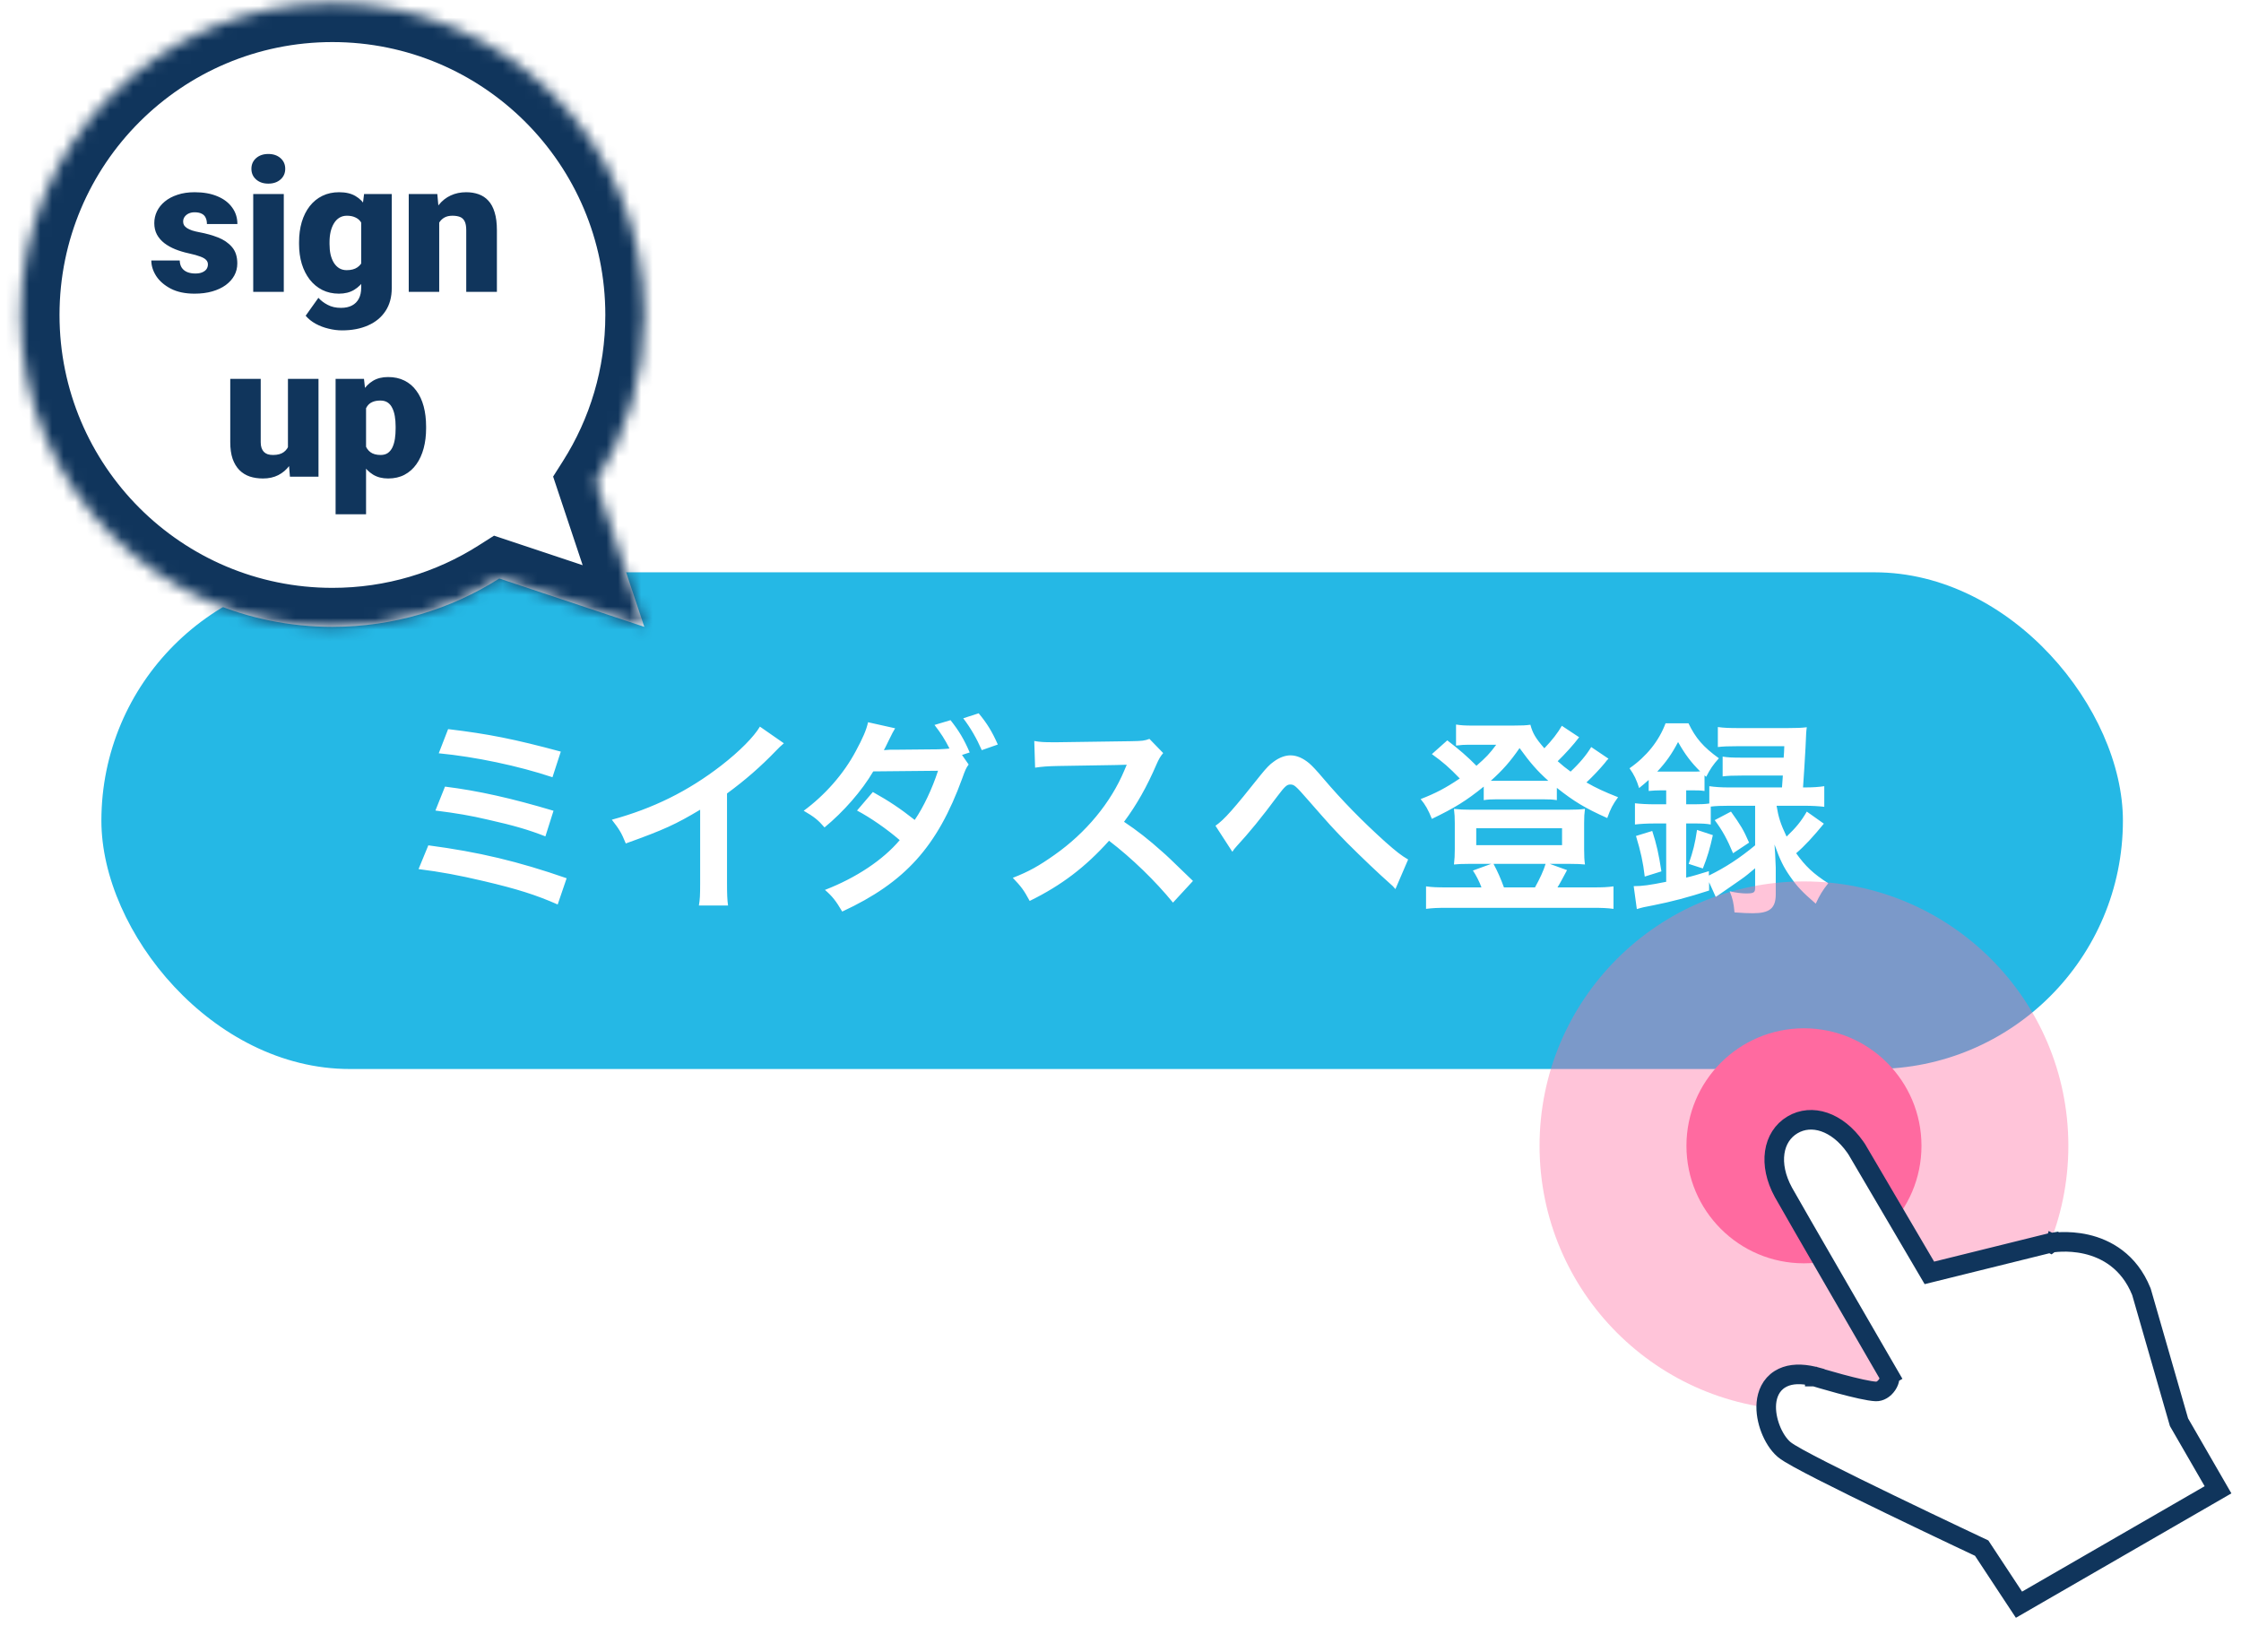 <svg width="194" height="143" viewBox="0 0 194 143" fill="none" xmlns="http://www.w3.org/2000/svg">
<path fill-rule="evenodd" clip-rule="evenodd" d="M96.378 126.531C129.515 126.531 156.378 99.675 156.378 66.547C156.378 33.419 129.515 6.563 96.378 6.563C63.241 6.563 36.378 33.419 36.378 66.547C36.378 99.675 63.241 126.531 96.378 126.531Z" fill="white"/>
<g filter="url(#filter0_d_55_2265)">
<rect x="8.777" y="47.306" width="175" height="43" rx="21.5" fill="#25B8E5"/>
<path d="M37.982 62.973C41.155 63.279 44.852 64.055 47.827 65.046L48.548 62.828C44.527 61.746 42.273 61.296 38.793 60.881L37.982 62.973ZM37.693 67.931C39.551 68.165 40.723 68.364 42.255 68.724C44.509 69.229 45.789 69.608 47.214 70.167L47.917 67.949C44.293 66.867 41.408 66.218 38.523 65.858L37.693 67.931ZM36.233 72.998C38.198 73.25 39.677 73.521 41.895 74.043C44.743 74.711 46.402 75.234 48.278 76.063L49.053 73.791C44.852 72.331 41.444 71.519 37.08 70.942L36.233 72.998ZM65.785 60.665C65.262 61.548 64.036 62.792 62.432 64.037C59.565 66.254 56.535 67.751 52.965 68.724C53.596 69.536 53.795 69.842 54.173 70.78C57.491 69.59 58.501 69.121 60.611 67.859V74.206C60.611 75.27 60.593 75.63 60.502 76.153H63.027C62.955 75.666 62.937 75.143 62.937 74.152V66.453C64.487 65.317 65.839 64.145 67.192 62.738C67.462 62.45 67.552 62.378 67.859 62.107L65.785 60.665ZM83.278 63.117L83.945 62.901C83.458 61.765 83.025 61.043 82.286 60.106L80.898 60.52C81.457 61.242 81.781 61.746 82.196 62.558C81.998 62.594 81.583 62.612 81.204 62.63L77.454 62.666H77.021C76.751 62.684 76.697 62.684 76.516 62.702C76.607 62.54 76.643 62.468 76.949 61.837C77.274 61.17 77.292 61.151 77.49 60.809L75.146 60.286C75.002 60.953 74.695 61.656 74.082 62.792C73.037 64.758 71.414 66.597 69.575 67.949C70.476 68.472 70.819 68.743 71.378 69.392C73.019 68.039 74.605 66.236 75.597 64.541L81.204 64.487C80.7 66.038 79.942 67.643 79.185 68.743C77.923 67.751 76.985 67.12 75.561 66.326L74.191 67.931C75.326 68.526 76.787 69.536 77.887 70.492C76.444 72.204 74.118 73.755 71.414 74.801C72.045 75.342 72.369 75.756 72.91 76.676C78.356 74.152 81.15 71.05 83.296 65.154C83.566 64.397 83.639 64.235 83.855 63.946L83.278 63.117ZM86.379 62.215C85.892 61.115 85.46 60.394 84.72 59.511L83.386 59.944C84.035 60.791 84.558 61.711 84.991 62.702L86.379 62.215ZM103.274 74.025C101.092 71.916 101.092 71.916 100.642 71.519C99.415 70.419 98.442 69.662 97.306 68.905C98.406 67.426 99.289 65.858 100.119 63.928C100.317 63.477 100.461 63.225 100.696 62.955L99.506 61.728C99.055 61.891 98.911 61.909 97.901 61.927L91.554 62.017C91.338 62.017 91.193 62.017 91.121 62.017C90.382 62.017 90.04 61.999 89.535 61.909L89.607 64.217C90.22 64.127 90.707 64.091 91.572 64.073C97.252 63.982 97.252 63.982 97.54 63.964L97.342 64.433C96.17 67.246 94.006 69.86 91.284 71.772C89.931 72.727 89.066 73.214 87.677 73.755C88.417 74.53 88.633 74.819 89.138 75.756C91.897 74.404 93.97 72.817 96.008 70.546C97.973 72.042 100.047 74.061 101.543 75.901L103.274 74.025ZM106.682 71.501C106.826 71.285 106.862 71.231 107.06 71.014C108.142 69.842 109.134 68.634 110.613 66.651C111.226 65.84 111.406 65.677 111.694 65.677C112.037 65.677 112.145 65.767 113.263 67.048C115.192 69.247 115.228 69.301 116.599 70.708C117.915 72.024 119.339 73.376 120.277 74.206C120.547 74.44 120.62 74.512 120.8 74.729L121.9 72.168C121.305 71.826 120.854 71.465 119.934 70.654C117.933 68.851 116.184 67.066 114.543 65.136C113.984 64.469 113.588 64.055 113.335 63.838C112.794 63.387 112.253 63.153 111.712 63.153C111.262 63.153 110.757 63.333 110.27 63.694C109.927 63.928 109.621 64.253 109.152 64.83C106.772 67.823 105.997 68.706 105.221 69.247L106.682 71.501ZM137.749 62.432C137.352 63.099 136.739 63.838 135.964 64.559C135.513 64.235 135.297 64.055 134.846 63.658C135.459 63.063 136.234 62.215 136.703 61.584L135.206 60.593C134.882 61.17 134.359 61.855 133.692 62.54C132.935 61.674 132.682 61.242 132.484 60.502C132.105 60.556 131.781 60.575 130.933 60.575H127.543C126.786 60.575 126.498 60.556 126.047 60.484V62.306C126.462 62.251 126.786 62.233 127.147 62.233H129.527C128.95 63.009 128.661 63.315 127.814 64.055C127.057 63.279 126.281 62.612 125.29 61.855L123.955 63.045C124.929 63.748 125.434 64.181 126.371 65.154C125.145 65.984 124.28 66.434 122.982 66.939C123.378 67.408 123.649 67.877 123.955 68.652C125.939 67.697 126.93 67.084 128.445 65.858V67.03C128.769 66.975 129.112 66.957 129.581 66.957H133.566C134.179 66.957 134.413 66.975 134.774 67.03V65.966C136.27 67.156 137.244 67.733 139.137 68.58C139.426 67.769 139.624 67.39 140.075 66.777C138.849 66.29 138.218 66.002 137.334 65.497C137.875 64.992 138.488 64.343 138.921 63.82C139.083 63.604 139.101 63.586 139.245 63.441L137.749 62.432ZM129.689 65.353C129.328 65.353 129.274 65.353 129.058 65.353C130.068 64.451 130.753 63.676 131.546 62.522C132.448 63.766 133.061 64.487 134.034 65.353C133.674 65.353 133.674 65.353 133.584 65.353H129.689ZM125.199 74.584C124.352 74.584 123.973 74.566 123.45 74.494V76.442C124.009 76.37 124.46 76.351 125.326 76.351H137.803C138.668 76.351 139.137 76.37 139.678 76.442V74.494C139.155 74.566 138.759 74.584 137.911 74.584H134.828C134.954 74.404 135.369 73.629 135.657 73.088L134.161 72.547H135.91C136.505 72.547 136.865 72.565 137.208 72.601C137.154 72.186 137.136 71.898 137.136 71.285V68.995C137.136 68.472 137.154 68.183 137.208 67.787C136.775 67.841 136.433 67.859 135.801 67.859H127.291C126.696 67.859 126.335 67.841 125.867 67.787C125.921 68.202 125.939 68.544 125.939 69.013V71.285C125.939 71.808 125.921 72.114 125.867 72.601C126.191 72.565 126.57 72.547 127.165 72.547H129.094L127.507 73.124C127.778 73.521 128.084 74.116 128.247 74.584H125.199ZM130.194 74.584C129.923 73.845 129.671 73.25 129.292 72.547H133.8C133.638 73.106 133.277 73.881 132.881 74.584H130.194ZM127.796 69.464H135.225V70.924H127.796V69.464ZM147.413 72.944C147.81 71.952 148.026 71.213 148.279 70.059L146.908 69.608C146.746 70.744 146.566 71.465 146.187 72.547L147.413 72.944ZM148.441 68.76C149.126 69.68 149.541 70.455 150.028 71.627L151.416 70.708C150.929 69.59 150.695 69.211 149.847 68.021L148.441 68.76ZM144.24 66.182V67.39H143.32C142.563 67.39 142.004 67.354 141.535 67.3V69.139C141.986 69.085 142.545 69.049 143.302 69.049H144.24V74.098C142.815 74.386 142.166 74.476 141.427 74.476L141.698 76.46C142.256 76.297 142.275 76.297 143.122 76.135C144.745 75.811 146.115 75.45 147.954 74.855V74.134L148.531 75.414C148.838 75.198 148.838 75.198 149.126 74.999C150.352 74.152 150.352 74.152 150.659 73.935C151.2 73.557 151.308 73.448 151.939 72.926V74.638C151.939 75.035 151.813 75.107 151.146 75.107C150.821 75.107 150.316 75.053 149.739 74.927C149.992 75.54 150.082 75.919 150.154 76.748C150.857 76.802 151.344 76.82 151.741 76.82C153.201 76.82 153.724 76.388 153.724 75.179V72.871C153.688 71.898 153.652 71.231 153.616 70.87C154.103 72.222 154.391 72.817 154.986 73.665C155.563 74.494 156.032 74.999 157.186 75.991C157.529 75.252 157.781 74.837 158.268 74.224C156.988 73.412 156.284 72.745 155.491 71.627C156.23 70.996 156.988 70.167 157.889 69.067L156.411 68.021C155.924 68.869 155.473 69.41 154.662 70.185C154.139 69.085 153.958 68.508 153.796 67.516H156.212C156.879 67.516 157.438 67.552 157.925 67.606V65.822C157.438 65.894 156.952 65.93 156.194 65.93H156.086C156.158 64.992 156.248 63.405 156.302 62.468C156.357 61.133 156.357 61.133 156.411 60.719C155.978 60.773 155.491 60.791 154.752 60.791H150.515C149.703 60.791 149.216 60.773 148.712 60.701V62.432C149.144 62.378 149.667 62.36 150.424 62.36H154.463C154.445 62.846 154.445 62.901 154.409 63.351H150.767C149.92 63.351 149.577 63.333 149.126 63.261V64.974C149.577 64.92 149.956 64.902 150.767 64.902H154.337C154.319 65.209 154.301 65.389 154.265 65.93H149.703C148.982 65.93 148.477 65.894 147.972 65.822V67.318C147.63 67.372 147.233 67.39 146.692 67.39H145.971V66.182H146.494C146.999 66.182 147.161 66.182 147.558 66.236V64.884L147.702 65.01C148.044 64.343 148.297 63.964 148.802 63.405C147.449 62.432 146.782 61.656 146.169 60.376H144.186C143.609 61.909 142.545 63.243 141.066 64.271C141.481 64.866 141.661 65.245 141.896 65.984C142.275 65.677 142.383 65.587 142.725 65.281V66.236C143.122 66.2 143.392 66.182 143.789 66.182H144.24ZM151.939 67.516V70.942C150.587 72.06 149.379 72.853 147.936 73.557V73.178C146.981 73.466 146.656 73.575 145.971 73.737V69.049H146.692C147.341 69.049 147.702 69.067 148.098 69.139V67.588C148.531 67.534 149 67.516 149.703 67.516H151.939ZM143.465 64.559C144.24 63.73 144.727 63.027 145.268 61.999C145.881 63.081 146.386 63.748 147.179 64.541C146.944 64.559 146.836 64.559 146.512 64.559H143.825H143.465ZM143.825 73.196C143.591 71.681 143.41 70.852 143.032 69.698L141.625 70.131C142.04 71.501 142.238 72.403 142.383 73.647L143.825 73.196Z" fill="white"/>
</g>
<path opacity="0.398" fill-rule="evenodd" clip-rule="evenodd" d="M156.166 122.084C168.807 122.084 179.055 111.836 179.055 99.195C179.055 86.553 168.807 76.306 156.166 76.306C143.524 76.306 133.277 86.553 133.277 99.195C133.277 111.836 143.524 122.084 156.166 122.084Z" fill="#FF6AA0"/>
<path fill-rule="evenodd" clip-rule="evenodd" d="M156.166 109.368C161.785 109.368 166.339 104.814 166.339 99.195C166.339 93.577 161.785 89.022 156.166 89.022C150.548 89.022 145.993 93.577 145.993 99.195C145.993 104.814 150.548 109.368 156.166 109.368Z" fill="#FF6AA0"/>
<path d="M155.174 97.381C156.836 96.395 159.042 97.087 160.597 99.29L160.745 99.508L160.756 99.526L160.767 99.545L167.024 110.196L177.463 107.611L177.488 107.605L177.512 107.601L177.667 108.434C177.512 107.601 177.513 107.6 177.513 107.6L177.515 107.601L177.516 107.6C177.518 107.599 177.52 107.599 177.522 107.599C177.527 107.598 177.533 107.597 177.54 107.596C177.554 107.594 177.573 107.59 177.596 107.587C177.642 107.58 177.708 107.57 177.789 107.561C177.952 107.542 178.18 107.521 178.458 107.513C179.012 107.495 179.777 107.525 180.614 107.717C182.309 108.107 184.306 109.175 185.369 111.804L185.385 111.844L185.397 111.887L188.632 123.122L192.011 128.974L174.78 138.922L174.339 138.255L171.549 134.022C171.434 133.967 171.274 133.893 171.077 133.799C170.638 133.592 170.009 133.295 169.252 132.936C167.737 132.217 165.705 131.248 163.635 130.245C161.565 129.244 159.453 128.207 157.783 127.356C156.948 126.93 156.218 126.548 155.655 126.237C155.129 125.947 154.661 125.671 154.43 125.471L154.429 125.47C153.933 125.038 153.533 124.38 153.272 123.705C153.008 123.023 152.845 122.225 152.912 121.47C152.98 120.708 153.296 119.898 154.081 119.405C154.749 118.986 155.609 118.891 156.612 119.067L157.051 119.158L157.102 119.172L157.102 119.173L157.103 119.173C157.105 119.174 157.108 119.175 157.112 119.176C157.119 119.178 157.131 119.181 157.146 119.186C157.175 119.195 157.219 119.209 157.276 119.226C157.389 119.26 157.554 119.309 157.755 119.369C158.159 119.487 158.712 119.646 159.306 119.806C160.537 120.138 161.817 120.438 162.402 120.46C162.729 120.472 163.102 120.267 163.362 119.882C163.64 119.47 163.594 119.164 163.541 119.076L163.532 119.06L164.265 118.634L163.532 119.059L163.526 119.049C163.521 119.042 163.514 119.031 163.506 119.017C163.49 118.989 163.465 118.946 163.433 118.891C163.37 118.781 163.276 118.62 163.157 118.415C162.919 118.003 162.578 117.415 162.167 116.706C161.346 115.288 160.247 113.389 159.134 111.464C156.915 107.628 154.622 103.656 154.389 103.224C153.048 100.773 153.461 98.398 155.174 97.381Z" fill="white" stroke="#10355C" stroke-width="1.695"/>
<mask id="path-7-inside-1_55_2265" fill="white">
<path fill-rule="evenodd" clip-rule="evenodd" d="M51.592 41.712C54.242 37.535 55.777 32.58 55.777 27.267C55.777 12.355 43.688 0.267 28.777 0.267C13.865 0.267 1.777 12.355 1.777 27.267C1.777 42.178 13.865 54.267 28.777 54.267C34.09 54.267 39.045 52.732 43.222 50.082L55.777 54.267L51.592 41.712Z"/>
</mask>
<path fill-rule="evenodd" clip-rule="evenodd" d="M51.592 41.712C54.242 37.535 55.777 32.58 55.777 27.267C55.777 12.355 43.688 0.267 28.777 0.267C13.865 0.267 1.777 12.355 1.777 27.267C1.777 42.178 13.865 54.267 28.777 54.267C34.09 54.267 39.045 52.732 43.222 50.082L55.777 54.267L51.592 41.712Z" fill="white"/>
<path d="M51.592 41.712L48.742 39.904L47.883 41.258L48.39 42.779L51.592 41.712ZM43.222 50.082L44.289 46.88L42.768 46.373L41.414 47.232L43.222 50.082ZM55.777 54.267L54.709 57.468L61.113 59.603L58.978 53.199L55.777 54.267ZM52.402 27.267C52.402 31.921 51.059 36.251 48.742 39.904L54.441 43.52C57.425 38.818 59.152 33.239 59.152 27.267H52.402ZM28.777 3.642C41.824 3.642 52.402 14.219 52.402 27.267H59.152C59.152 10.491 45.552 -3.108 28.777 -3.108V3.642ZM5.152 27.267C5.152 14.219 15.729 3.642 28.777 3.642V-3.108C12.001 -3.108 -1.598 10.491 -1.598 27.267H5.152ZM28.777 50.892C15.729 50.892 5.152 40.314 5.152 27.267H-1.598C-1.598 44.042 12.001 57.642 28.777 57.642V50.892ZM41.414 47.232C37.761 49.549 33.431 50.892 28.777 50.892V57.642C34.749 57.642 40.328 55.915 45.03 52.931L41.414 47.232ZM42.154 53.283L54.709 57.468L56.844 51.065L44.289 46.88L42.154 53.283ZM58.978 53.199L54.794 40.644L48.39 42.779L52.575 55.334L58.978 53.199Z" fill="#10355C" mask="url(#path-7-inside-1_55_2265)"/>
<path d="M17.999 22.887C17.999 22.741 17.95 22.616 17.851 22.511C17.756 22.402 17.59 22.303 17.349 22.214C17.11 22.12 16.773 22.026 16.34 21.932C15.928 21.843 15.539 21.726 15.174 21.58C14.813 21.434 14.498 21.256 14.226 21.048C13.955 20.839 13.741 20.591 13.585 20.304C13.433 20.017 13.357 19.688 13.357 19.318C13.357 18.958 13.433 18.618 13.585 18.3C13.741 17.977 13.968 17.692 14.265 17.447C14.568 17.196 14.936 17.001 15.369 16.86C15.802 16.714 16.295 16.641 16.849 16.641C17.61 16.641 18.268 16.758 18.821 16.993C19.374 17.223 19.799 17.546 20.097 17.963C20.4 18.376 20.551 18.853 20.551 19.396H17.913C17.913 19.182 17.877 18.999 17.803 18.848C17.736 18.697 17.623 18.582 17.467 18.504C17.31 18.42 17.102 18.378 16.841 18.378C16.658 18.378 16.491 18.412 16.34 18.48C16.194 18.548 16.076 18.642 15.988 18.762C15.899 18.882 15.854 19.023 15.854 19.185C15.854 19.299 15.88 19.404 15.933 19.498C15.99 19.586 16.076 19.67 16.191 19.748C16.306 19.821 16.452 19.889 16.629 19.952C16.807 20.009 17.021 20.061 17.271 20.108C17.84 20.213 18.372 20.361 18.868 20.554C19.364 20.747 19.766 21.021 20.073 21.376C20.387 21.731 20.543 22.209 20.543 22.809C20.543 23.184 20.457 23.532 20.285 23.85C20.113 24.163 19.865 24.439 19.541 24.68C19.218 24.914 18.829 25.097 18.375 25.227C17.921 25.358 17.41 25.423 16.841 25.423C16.032 25.423 15.348 25.28 14.79 24.993C14.232 24.7 13.809 24.335 13.522 23.897C13.24 23.453 13.099 23.005 13.099 22.55H15.557C15.567 22.811 15.63 23.025 15.745 23.192C15.865 23.359 16.024 23.482 16.222 23.56C16.421 23.639 16.65 23.678 16.911 23.678C17.151 23.678 17.349 23.644 17.506 23.576C17.668 23.508 17.79 23.417 17.874 23.302C17.957 23.182 17.999 23.044 17.999 22.887ZM24.567 16.797V25.267H21.921V16.797H24.567ZM21.764 14.613C21.764 14.238 21.9 13.93 22.171 13.69C22.443 13.45 22.795 13.33 23.228 13.33C23.661 13.33 24.013 13.45 24.285 13.69C24.556 13.93 24.692 14.238 24.692 14.613C24.692 14.989 24.556 15.297 24.285 15.537C24.013 15.777 23.661 15.897 23.228 15.897C22.795 15.897 22.443 15.777 22.171 15.537C21.9 15.297 21.764 14.989 21.764 14.613ZM31.517 16.797H33.913V24.938C33.913 25.721 33.733 26.383 33.372 26.926C33.012 27.474 32.509 27.889 31.862 28.171C31.22 28.458 30.468 28.601 29.607 28.601C29.226 28.601 28.838 28.552 28.441 28.452C28.044 28.358 27.674 28.218 27.33 28.03C26.985 27.842 26.695 27.61 26.461 27.333L27.564 25.783C27.778 26.023 28.047 26.227 28.371 26.394C28.694 26.566 29.075 26.652 29.513 26.652C29.894 26.652 30.213 26.584 30.468 26.449C30.729 26.313 30.928 26.115 31.063 25.854C31.199 25.598 31.267 25.288 31.267 24.922V18.801L31.517 16.797ZM25.889 21.134V20.969C25.889 20.327 25.968 19.743 26.124 19.216C26.286 18.684 26.515 18.227 26.813 17.846C27.116 17.46 27.481 17.163 27.909 16.954C28.337 16.745 28.819 16.641 29.357 16.641C29.936 16.641 30.411 16.753 30.782 16.977C31.157 17.196 31.457 17.504 31.682 17.901C31.911 18.297 32.089 18.762 32.214 19.294C32.344 19.821 32.454 20.39 32.543 21.001V21.196C32.454 21.77 32.331 22.313 32.175 22.824C32.023 23.331 31.825 23.779 31.58 24.171C31.335 24.562 31.027 24.87 30.656 25.094C30.291 25.314 29.853 25.423 29.341 25.423C28.809 25.423 28.329 25.316 27.901 25.102C27.478 24.888 27.116 24.588 26.813 24.202C26.515 23.816 26.286 23.362 26.124 22.84C25.968 22.318 25.889 21.749 25.889 21.134ZM28.527 20.969V21.134C28.527 21.452 28.556 21.747 28.613 22.018C28.676 22.29 28.77 22.53 28.895 22.738C29.02 22.942 29.174 23.101 29.357 23.216C29.545 23.331 29.764 23.388 30.014 23.388C30.395 23.388 30.703 23.307 30.938 23.145C31.173 22.984 31.343 22.754 31.447 22.456C31.551 22.159 31.596 21.809 31.58 21.408V20.789C31.59 20.445 31.567 20.142 31.509 19.881C31.452 19.615 31.361 19.393 31.235 19.216C31.116 19.038 30.954 18.905 30.75 18.817C30.552 18.723 30.312 18.676 30.03 18.676C29.785 18.676 29.568 18.733 29.38 18.848C29.192 18.963 29.036 19.125 28.911 19.333C28.785 19.537 28.689 19.779 28.621 20.061C28.558 20.338 28.527 20.64 28.527 20.969ZM38.022 18.605V25.267H35.384V16.797H37.858L38.022 18.605ZM37.709 20.742L37.09 20.758C37.09 20.111 37.169 19.534 37.325 19.028C37.482 18.517 37.704 18.084 37.991 17.729C38.278 17.374 38.62 17.105 39.016 16.922C39.418 16.735 39.864 16.641 40.355 16.641C40.746 16.641 41.103 16.698 41.427 16.813C41.756 16.928 42.038 17.113 42.272 17.369C42.512 17.624 42.695 17.963 42.82 18.386C42.951 18.804 43.016 19.32 43.016 19.936V25.267H40.362V19.928C40.362 19.589 40.315 19.331 40.221 19.153C40.128 18.971 39.992 18.845 39.814 18.778C39.637 18.71 39.42 18.676 39.165 18.676C38.893 18.676 38.664 18.728 38.476 18.832C38.288 18.937 38.137 19.083 38.022 19.271C37.912 19.453 37.831 19.67 37.779 19.92C37.732 20.171 37.709 20.445 37.709 20.742ZM24.927 39.208V32.797H27.572V41.267H25.099L24.927 39.208ZM25.177 37.486L25.866 37.47C25.866 38.039 25.798 38.566 25.662 39.051C25.527 39.532 25.326 39.949 25.06 40.304C24.799 40.659 24.475 40.935 24.089 41.133C23.708 41.327 23.267 41.423 22.766 41.423C22.349 41.423 21.965 41.366 21.616 41.251C21.271 41.131 20.974 40.946 20.723 40.695C20.473 40.44 20.277 40.113 20.136 39.717C20 39.315 19.933 38.835 19.933 38.276V32.797H22.57V38.292C22.57 38.48 22.594 38.642 22.641 38.778C22.688 38.913 22.756 39.028 22.844 39.122C22.933 39.211 23.043 39.278 23.173 39.325C23.309 39.367 23.463 39.388 23.635 39.388C24.032 39.388 24.342 39.304 24.567 39.138C24.791 38.971 24.947 38.743 25.036 38.456C25.13 38.169 25.177 37.846 25.177 37.486ZM31.689 34.425V44.523H29.052V32.797H31.509L31.689 34.425ZM36.887 36.93V37.094C36.887 37.71 36.816 38.282 36.676 38.809C36.535 39.336 36.326 39.795 36.049 40.186C35.773 40.578 35.428 40.883 35.016 41.102C34.609 41.316 34.137 41.423 33.599 41.423C33.093 41.423 32.657 41.311 32.292 41.087C31.927 40.862 31.622 40.552 31.376 40.155C31.131 39.758 30.933 39.304 30.782 38.793C30.63 38.282 30.51 37.742 30.421 37.173V36.962C30.51 36.351 30.63 35.785 30.782 35.263C30.933 34.736 31.131 34.277 31.376 33.885C31.622 33.494 31.924 33.189 32.284 32.969C32.65 32.75 33.085 32.641 33.592 32.641C34.129 32.641 34.601 32.742 35.008 32.946C35.421 33.15 35.765 33.442 36.042 33.823C36.323 34.198 36.535 34.65 36.676 35.177C36.816 35.704 36.887 36.288 36.887 36.93ZM34.249 37.094V36.93C34.249 36.601 34.226 36.301 34.179 36.03C34.132 35.753 34.056 35.513 33.952 35.31C33.852 35.106 33.719 34.95 33.552 34.84C33.386 34.731 33.179 34.676 32.934 34.676C32.652 34.676 32.415 34.72 32.222 34.809C32.034 34.892 31.883 35.023 31.768 35.2C31.658 35.373 31.58 35.589 31.533 35.85C31.491 36.106 31.473 36.406 31.478 36.75V37.392C31.468 37.789 31.507 38.138 31.596 38.441C31.684 38.738 31.838 38.971 32.057 39.138C32.277 39.304 32.574 39.388 32.95 39.388C33.2 39.388 33.409 39.331 33.576 39.216C33.743 39.096 33.876 38.931 33.975 38.723C34.074 38.509 34.145 38.263 34.187 37.987C34.228 37.71 34.249 37.413 34.249 37.094Z" fill="#10355C"/>
<defs>
<filter id="filter0_d_55_2265" x="6.537" y="47.306" width="179.479" height="47.479" filterUnits="userSpaceOnUse" color-interpolation-filters="sRGB">
<feFlood flood-opacity="0" result="BackgroundImageFix"/>
<feColorMatrix in="SourceAlpha" type="matrix" values="0 0 0 0 0 0 0 0 0 0 0 0 0 0 0 0 0 0 127 0" result="hardAlpha"/>
<feOffset dy="2.24"/>
<feGaussianBlur stdDeviation="1.12"/>
<feColorMatrix type="matrix" values="0 0 0 0 0.149 0 0 0 0 0.188 0 0 0 0 0.231 0 0 0 0.2 0"/>
<feBlend mode="normal" in2="BackgroundImageFix" result="effect1_dropShadow_55_2265"/>
<feBlend mode="normal" in="SourceGraphic" in2="effect1_dropShadow_55_2265" result="shape"/>
</filter>
</defs>
</svg>
